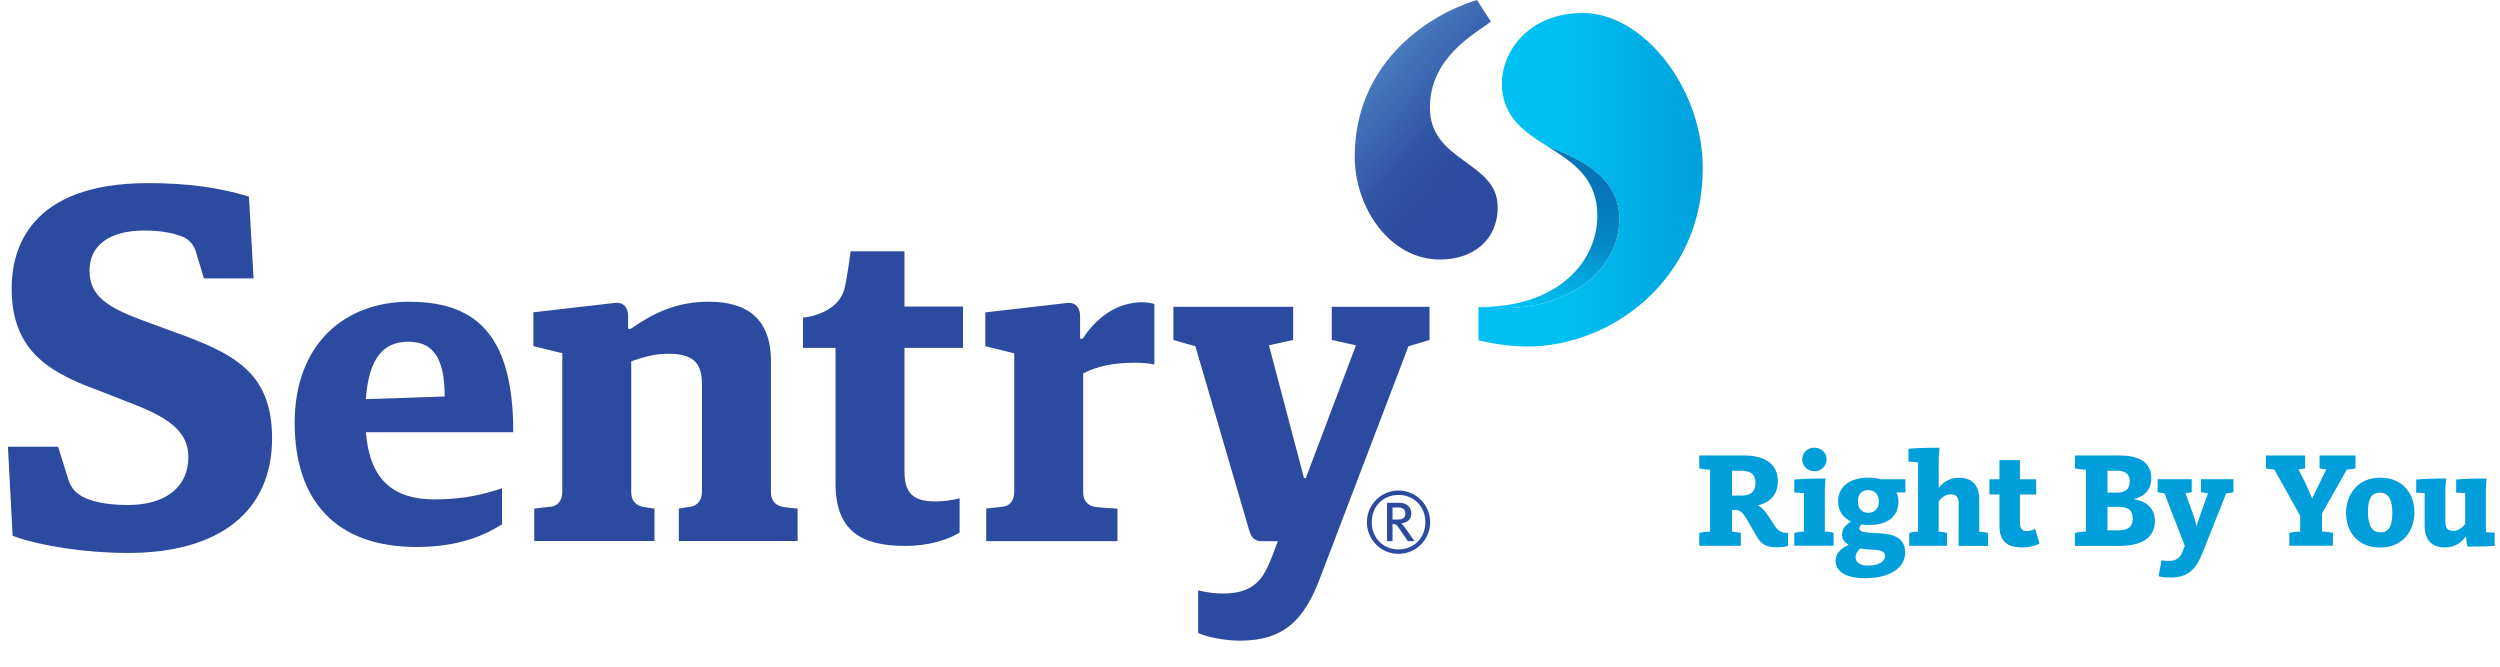 <svg width="281" height="75" viewBox="0 0 281 75" fill="none" xmlns="http://www.w3.org/2000/svg">
<path d="M177.93 1.461C171.69 1.461 168.81 5.921 168.81 9.361C168.81 13.191 171.4 14.851 174.04 16.521C178.29 18.001 182.01 20.381 182.01 24.541C182.01 30.741 175.72 35.541 166.18 34.501V38.251C166.18 38.251 168.91 38.951 171.68 38.951C180.91 38.951 191.39 31.621 191.39 18.931C191.39 9.761 184.62 1.461 177.93 1.461Z" fill="url(#paint0_linear_942_119)"/>
<path d="M166.18 34.499C174.81 34.62 179.54 29.63 179.54 24.22C179.54 20.009 176.77 18.25 174.04 16.52C178.29 18 182.01 20.38 182.01 24.54C182.01 30.739 175.72 35.539 166.18 34.499Z" fill="url(#paint1_linear_942_119)"/>
<path d="M161.85 29.17C156.17 29.17 152.27 23.28 152.27 17.62C152.27 7.49 159.93 1.87 166.01 0L167.58 2.43C165.85 3.77 160.72 6.39 160.72 12.11C160.72 18.23 168.34 18.13 168.34 23.27C168.34 27.09 165.46 29.17 161.86 29.17H161.85Z" fill="url(#paint2_linear_942_119)"/>
<path d="M153.641 58.692C153.641 56.732 155.231 55.132 157.191 55.132C159.151 55.132 160.751 56.722 160.751 58.692C160.751 60.662 159.161 62.252 157.191 62.252C155.221 62.252 153.641 60.662 153.641 58.692ZM160.211 58.692C160.211 56.922 158.921 55.632 157.191 55.632C155.461 55.632 154.181 56.922 154.181 58.692C154.181 60.462 155.471 61.752 157.191 61.752C158.911 61.752 160.211 60.472 160.211 58.692ZM155.901 56.512H157.301C158.181 56.512 158.631 57.082 158.631 57.722C158.631 58.362 158.201 58.742 157.491 58.842C157.681 58.982 157.811 59.152 157.991 59.402L158.991 60.822H158.241L157.201 59.302C156.981 58.992 156.861 58.882 156.521 58.882V60.822H155.901V56.512ZM156.961 58.402C157.451 58.402 157.961 58.342 157.961 57.722C157.961 57.322 157.751 57.042 157.161 57.042H156.521V58.392H156.961V58.402ZM7.701 53.972L6.531 50.212H0.891L1.421 60.232C4.671 61.402 9.741 62.152 14.391 62.152C24.681 62.152 30.581 57.462 30.581 49.272C30.581 41.802 26.221 39.712 19.601 37.322C18.761 37.022 17.081 36.402 16.251 36.092C12.151 34.592 10.061 33.312 10.061 30.422C10.061 27.532 12.361 25.912 16.221 25.912C17.971 25.912 19.271 26.152 20.261 26.512C20.531 26.612 21.531 26.862 22.011 28.262L22.921 31.292H28.501L27.981 22.102C24.731 21.082 21.021 20.582 16.651 20.582C3.311 20.582 1.311 27.992 1.311 32.402C1.311 39.142 5.131 41.702 10.771 43.772C11.601 44.072 13.241 44.752 14.071 45.062C17.941 46.542 21.171 47.972 21.171 51.372C21.171 54.772 18.571 56.762 14.401 56.762C12.451 56.762 10.991 56.522 9.831 56.082C8.531 55.592 7.931 54.722 7.711 53.962L7.701 53.972ZM46.081 33.912C38.481 33.912 33.121 38.912 33.121 47.522C33.121 56.132 37.621 61.482 46.831 61.482C51.681 61.482 54.631 60.082 56.431 58.932V54.882C54.581 55.482 52.381 56.132 48.831 56.132C44.231 56.132 41.531 53.932 41.131 48.582H57.691C57.691 38.372 54.091 33.922 46.081 33.922V33.912ZM41.121 44.862C41.471 40.062 43.221 38.412 45.881 38.412C48.541 38.412 49.981 40.012 49.981 44.562L41.131 44.862H41.121ZM94.961 32.262C94.321 35.392 90.251 35.702 90.251 35.702V39.102H93.911V54.312C93.911 59.612 96.711 61.362 101.761 61.362C104.461 61.362 106.661 60.612 107.861 59.862V56.012C107.061 56.212 106.061 56.362 105.161 56.362C102.661 56.362 101.661 55.462 101.661 52.962V39.102H108.241V34.452H101.661V28.252H95.611C95.241 31.112 94.961 32.262 94.961 32.262ZM110.841 60.822H125.601V57.172C125.601 57.172 123.311 57.042 122.951 56.952C122.591 56.862 121.751 56.572 121.751 55.302V41.972C123.301 41.172 125.101 40.772 127.551 40.772C128.251 40.772 129.151 40.822 129.751 40.972V34.172C129.451 34.072 128.851 33.972 128.401 33.972C125.401 33.972 123.101 35.872 121.701 38.072H121.401V35.442C121.321 33.822 119.961 34.052 119.961 34.052L110.751 35.112V38.912L114.001 39.712V55.262C114.001 56.562 113.181 56.892 112.791 56.942C112.401 56.992 110.851 57.162 110.851 57.162V60.812L110.841 60.822ZM63.201 55.262C63.201 56.562 62.381 56.892 61.991 56.942C61.601 56.992 60.051 57.162 60.051 57.162V60.812H73.561V57.162C73.561 57.162 72.521 57.032 72.161 56.942C71.801 56.852 70.951 56.562 70.951 55.292V40.612C72.251 40.162 73.551 39.762 75.101 39.762C77.651 39.762 78.901 40.562 78.901 43.162V55.262C78.901 56.552 77.991 56.902 77.691 56.942C77.391 56.982 76.301 57.162 76.301 57.162V60.812H89.651V57.162C89.651 57.162 88.231 57.052 87.851 56.942C87.471 56.832 86.651 56.542 86.651 55.292V40.562C86.651 35.762 83.901 33.912 79.651 33.912C76.101 33.912 73.451 35.162 70.901 36.962H70.601V35.432C70.511 33.812 69.161 34.042 69.161 34.042L59.951 35.102V38.902L63.201 39.702V55.252V55.262ZM140.441 59.722L134.361 38.922L131.891 38.212V34.482H145.351V38.212L142.631 38.812L146.571 53.742H146.771L152.411 38.812L149.691 38.212V34.482H160.681V38.212L158.311 38.922L148.381 64.952C146.611 69.642 144.351 72.012 139.361 72.012C137.691 72.012 135.681 71.612 134.671 71.152V66.362C135.831 66.612 136.541 66.712 137.391 66.712C139.761 66.712 141.411 66.042 142.441 63.792C142.741 63.262 143.631 60.832 143.631 60.832H141.791C140.931 60.832 140.611 60.272 140.451 59.732L140.441 59.722Z" fill="#2C4BA0"/>
<path d="M195.81 55.701C196.8 55.701 197.32 55.201 197.32 54.301C197.32 53.351 196.8 52.911 195.72 52.911H194.68V55.701H195.81ZM191 59.901C191.26 59.821 191.85 59.751 192.22 59.751V52.791C191.85 52.791 191.24 52.711 191 52.641V51.191H195.94C198.44 51.191 199.83 52.171 199.83 54.121C199.83 55.721 198.75 56.551 197.62 56.791V56.821C198.08 57.081 198.47 57.521 198.93 58.251L199.45 59.061C199.77 59.561 200.17 59.901 200.87 59.901H200.98V61.351C200.77 61.431 200.31 61.521 199.77 61.521C198.52 61.521 197.96 61.181 197.44 60.271L196.39 58.451C195.83 57.491 195.52 57.311 194.94 57.311H194.68V59.751C195.06 59.781 195.46 59.861 195.67 59.901V61.351H191V59.901Z" fill="#009EDB"/>
<path d="M202.57 51.63C202.57 50.91 203.13 50.32 203.94 50.32C204.75 50.32 205.31 50.92 205.31 51.63C205.31 52.34 204.74 52.97 203.94 52.97C203.14 52.97 202.57 52.34 202.57 51.63ZM201.68 59.9C201.91 59.82 202.41 59.75 202.76 59.75V55.43C202.35 55.38 201.95 55.37 201.68 55.37V53.9C202.25 53.84 203.56 53.78 205.19 53.78L205.11 55V59.74C205.43 59.74 205.9 59.83 206.1 59.89V61.34H201.68V59.89V59.9Z" fill="#009EDB"/>
<path d="M211.18 56.361C211.18 55.541 210.71 55.091 209.99 55.091C209.27 55.091 208.83 55.531 208.83 56.361C208.83 57.191 209.29 57.641 209.99 57.641C210.69 57.641 211.18 57.181 211.18 56.361ZM211.88 62.511C211.88 61.841 211.18 61.811 209.99 61.751C209.68 61.731 209.38 61.701 209.1 61.641C208.81 61.871 208.57 62.251 208.57 62.621C208.57 63.201 209.03 63.571 209.97 63.571C211.15 63.571 211.88 63.111 211.88 62.521M206.32 63.001C206.32 62.121 207.04 61.581 207.77 61.261V61.231C207.36 60.991 207.04 60.651 207.04 60.071C207.04 59.381 207.56 58.911 208.03 58.651V58.621C207.22 58.191 206.6 57.491 206.6 56.361C206.6 54.771 207.84 53.691 209.99 53.691C210.49 53.691 210.97 53.751 211.38 53.871H214.17V55.351H213.15C213.32 55.671 213.39 55.991 213.39 56.361C213.39 57.951 212.26 59.011 210.11 59.011C209.8 59.011 209.53 59.001 209.24 58.951C209.1 59.041 209 59.211 209 59.381C209 59.781 209.47 59.851 210.71 59.911C212.24 59.971 214.14 60.111 214.14 62.111C214.14 63.801 212.43 64.991 209.68 64.991C207.5 64.991 206.32 64.271 206.32 62.991" fill="#009EDB"/>
<path d="M214.6 59.9C214.83 59.82 215.24 59.75 215.59 59.75V51.97C215.18 51.92 214.8 51.89 214.52 51.89V50.44C215.09 50.38 216.4 50.32 218 50.32L217.91 51.54V54.81H217.94C218.37 54.28 219.04 53.7 220.21 53.7C221.86 53.7 222.47 54.77 222.47 56.16V59.76C222.79 59.76 223.25 59.85 223.46 59.91V61.36H220.15V56.57C220.15 55.88 219.89 55.56 219.25 55.56C218.61 55.56 218.15 56.03 217.91 56.35V59.75C218.26 59.78 218.67 59.86 218.84 59.9V61.35H214.6V59.9Z" fill="#009EDB"/>
<path d="M224.739 59.089V55.579H223.609V53.869H224.739V51.719H227.039V53.869H228.869V55.579H227.039V58.679C227.039 59.409 227.279 59.699 227.799 59.699C228.239 59.699 228.589 59.519 228.749 59.439L229.239 61.099C228.899 61.279 228.229 61.529 227.269 61.529C225.349 61.529 224.739 60.569 224.739 59.089Z" fill="#009EDB"/>
<path d="M236.881 59.611H238.071C239.171 59.611 239.721 59.231 239.721 58.301C239.721 57.371 239.231 56.971 238.161 56.971H236.881V59.611ZM236.881 55.371H237.901C238.941 55.371 239.381 54.961 239.381 54.121C239.381 53.281 238.911 52.911 237.961 52.911H236.881V55.371ZM233.231 59.901C233.491 59.821 234.081 59.751 234.451 59.751V52.791C234.091 52.791 233.471 52.711 233.231 52.641V51.191H238.231C240.111 51.191 241.801 51.771 241.801 53.711C241.801 55.111 240.991 55.801 239.891 56.081V56.111C241.081 56.291 242.211 57.041 242.211 58.541C242.211 60.601 240.501 61.361 238.181 61.361H233.221V59.911L233.231 59.901Z" fill="#009EDB"/>
<path d="M242.62 64.779L242.96 62.959C243.07 62.989 243.28 63.049 243.74 63.049C244.78 63.049 245.11 62.579 245.37 61.869L245.57 61.349L243.28 55.439C242.94 55.409 242.67 55.359 242.52 55.319V53.859H246.35V55.319C246.21 55.369 245.92 55.409 245.65 55.439L246.43 57.589C246.6 58.059 246.81 58.669 246.89 59.119H246.92C247.01 58.659 247.24 58.069 247.41 57.609L248.17 55.439C247.85 55.409 247.53 55.359 247.39 55.319V53.859H251.04V55.319C250.86 55.369 250.57 55.429 250.22 55.459L247.6 62.049C246.87 63.909 246.04 64.919 243.94 64.919C243.25 64.919 242.83 64.829 242.64 64.769" fill="#009EDB"/>
<path d="M257.329 59.901C257.589 59.821 258.169 59.751 258.539 59.751V57.971L255.639 52.781C255.269 52.751 254.849 52.691 254.689 52.641V51.191H259.099V52.641C258.989 52.671 258.669 52.721 258.349 52.751L258.979 54.001C259.329 54.691 259.679 55.521 259.879 56.011H259.909C260.109 55.521 260.519 54.711 260.869 54.001L261.479 52.751C261.139 52.721 260.829 52.671 260.719 52.641V51.191H264.759V52.641C264.589 52.701 264.149 52.761 263.779 52.791L260.999 57.701V59.741C261.349 59.741 261.959 59.831 262.219 59.891V61.341H257.319V59.891L257.329 59.901Z" fill="#009EDB"/>
<path d="M268.899 57.641C268.899 56.311 268.549 55.371 267.499 55.371C266.449 55.371 266.159 56.261 266.159 57.571C266.159 58.881 266.529 59.841 267.559 59.841C268.589 59.841 268.899 58.971 268.899 57.641ZM263.699 57.661C263.699 55.691 264.919 53.691 267.529 53.691C270.139 53.691 271.379 55.551 271.379 57.571C271.379 59.591 270.159 61.541 267.529 61.541C264.899 61.541 263.699 59.661 263.699 57.661Z" fill="#009EDB"/>
<path d="M272.53 59.091V55.431C272.13 55.391 271.86 55.371 271.58 55.371V53.901C272.15 53.841 273.36 53.781 274.94 53.781L274.86 55.001V58.661C274.86 59.351 275.1 59.671 275.75 59.671C276.4 59.671 276.85 59.201 277.09 58.881V55.431C276.68 55.391 276.34 55.371 276.07 55.371V53.901C276.63 53.841 277.93 53.781 279.49 53.781L279.41 55.001V59.121C279.41 59.381 279.41 59.611 279.42 59.821C279.8 59.851 280.18 59.871 280.4 59.871V61.351C279.88 61.401 278.77 61.441 277.35 61.441C277.27 61.211 277.2 60.601 277.18 60.311H277.15C276.68 60.921 276.01 61.531 274.79 61.531C273.14 61.531 272.53 60.481 272.53 59.091Z" fill="#009EDB"/>
<defs>
<linearGradient id="paint0_linear_942_119" x1="166.18" y1="20.211" x2="191.36" y2="20.211" gradientUnits="userSpaceOnUse">
<stop offset="0.35" stop-color="#00C0F3"/>
<stop offset="0.98" stop-color="#00A2DE"/>
</linearGradient>
<linearGradient id="paint1_linear_942_119" x1="174.09" y1="34.639" x2="174.09" y2="16.52" gradientUnits="userSpaceOnUse">
<stop stop-color="#00C0F3"/>
<stop offset="0.4" stop-color="#0588C7"/>
<stop offset="0.75" stop-color="#0575B8"/>
</linearGradient>
<linearGradient id="paint2_linear_942_119" x1="152.56" y1="6" x2="169.17" y2="20.51" gradientUnits="userSpaceOnUse">
<stop stop-color="#5087C7"/>
<stop offset="0.54" stop-color="#3155A6"/>
<stop offset="0.81" stop-color="#2C4BA0"/>
</linearGradient>
</defs>
</svg>
